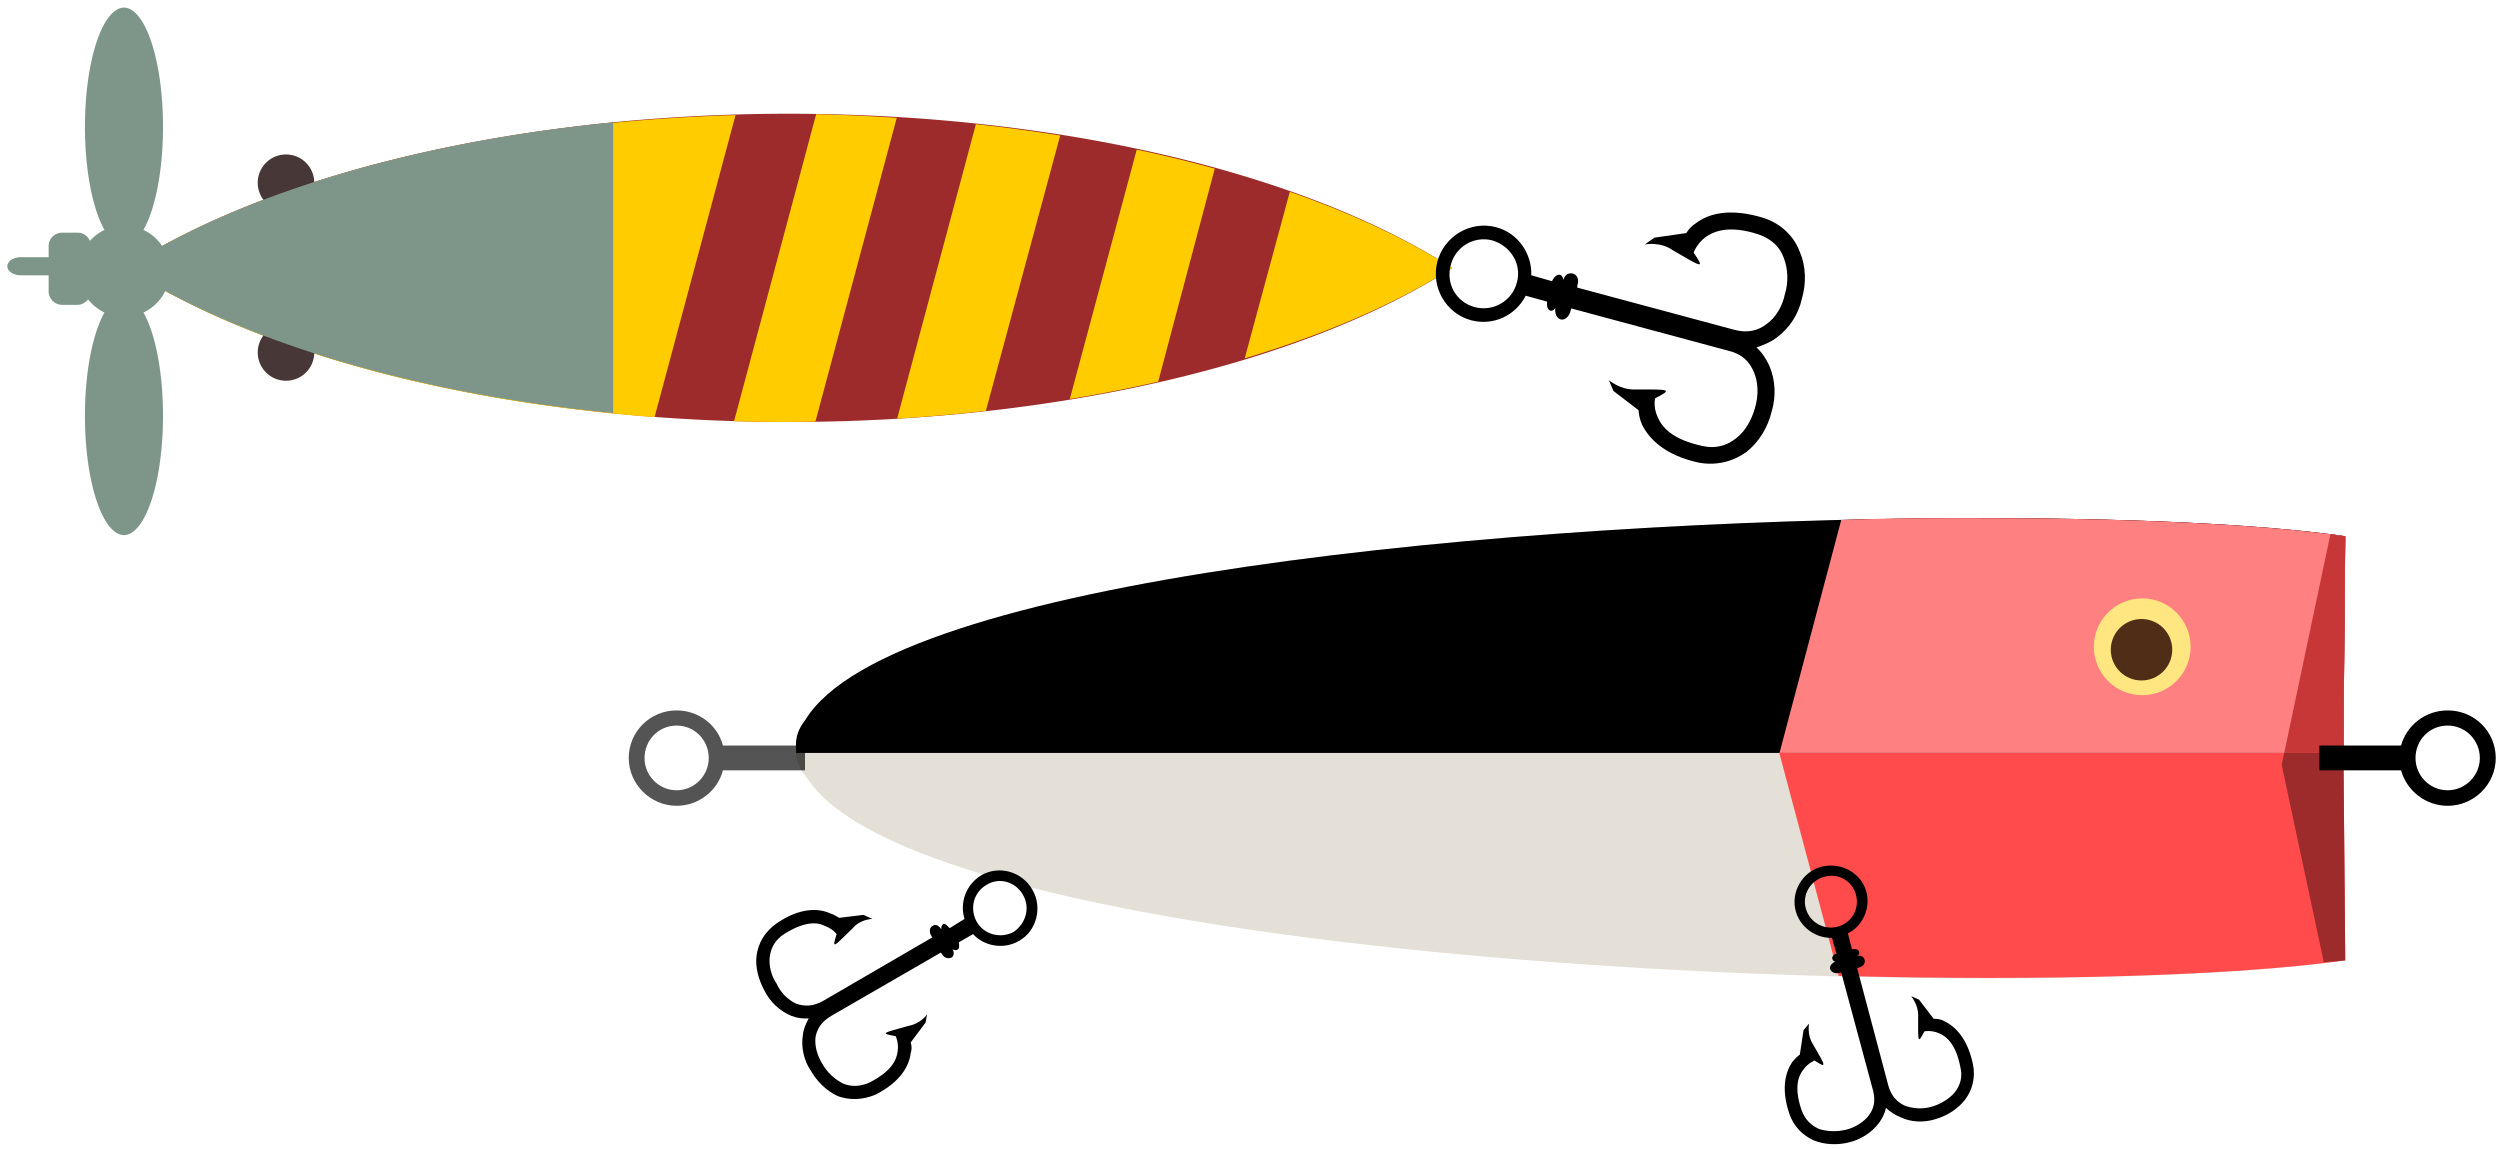 <?xml version="1.0" encoding="UTF-8"?>
<svg version="1.1" viewBox="0 0 966 444" xmlns="http://www.w3.org/2000/svg" xmlns:cc="http://creativecommons.org/ns#" xmlns:dc="http://purl.org/dc/elements/1.1/" xmlns:rdf="http://www.w3.org/1999/02/22-rdf-syntax-ns#">
<title>CSS attribute selector</title>
<desc>Zeigt zwei stilisierte Angelköder</desc>
<g stroke-width="1.4">
	<path d="m758.18 200.2c-174.17 0.714-413.7 23.289-446.91 77.868-2.643 3.286-4.043 6.858-3.658 11.144-0.386 3.858 1.014 7.715 3.658 10.573 44.906 73.868 467.19 89.584 594.93 71.296l-0.714-81.869 0.714-82.012c-33.433-4.858-86.584-7.144-148.02-7.001z" fill="#e5e0d7"/>
	<path d="m758.18 200.2c-15.002 0-30.861 0.143-46.721 0.714l-23.86 90.298 22.86 85.869c80.869 2.143 154.16-0.143 195.74-6.001l-0.714-81.869 0.714-82.012c-33.433-4.858-86.584-7.144-148.02-7.001z" fill="#ff4b4b"/>
	<path d="m900.49 206.34-18.86 89.155 16.288 76.296c2.715-0.143 5.572-0.429 8.287-0.714l-0.714-81.869 0.714-82.012c-2-0.143-3.715-0.429-5.715-0.857z" fill="#9e2b2b"/>
	<path d="m758.18 200.2c-174.17 0.714-413.7 23.289-446.91 77.868-2.643 3.286-4.043 6.858-3.658 11.144v1.714h597.87v-1.714l0.714-82.012c-33.433-4.858-86.584-7.144-148.02-7.001z" fill="hsl(40,20%,92%)"/>
	<path d="m758.18 200.2c-15.002 0-30.861 0.143-46.721 0.714l-23.86 90.013h217.89v-1.714l0.714-82.012c-33.433-4.858-86.584-7.144-148.02-7.001z" fill="#ff8080"/>
	<path d="m900.49 206.34-17.86 84.583h22.86v-1.714l0.714-82.012c-2-0.143-3.715-0.429-5.715-0.857z" fill="#c83737"/>
	<path d="m945.78 274.5c-8.573 0-15.859 5.715-18.003 13.573h-31.576v9.573h31.576c2.143 7.858 9.43 13.716 18.003 13.716 10.287 0 18.574-8.43 18.574-18.431 0-10.287-8.287-18.431-18.574-18.431zm0 5.858c6.858 0 12.43 5.572 12.43 12.573 0 6.715-5.572 12.43-12.43 12.43-7.001 0-12.43-5.715-12.43-12.43 0-7.001 5.429-12.573 12.43-12.573z"/>
	<circle cx="827.76" cy="249.92" r="18.703" fill="#ffe680"/>
	<circle cx="827.48" cy="251.06" r="11.873" fill="#502d16"/>
	<path d="m261.44 274.5c8.544 0 15.874 5.715 17.903 13.573h31.719v9.573h-31.719c-2.029 7.858-9.358 13.716-17.903 13.716-10.173 0-18.497-8.43-18.497-18.431 0-10.287 8.324-18.431 18.497-18.431zm0 5.858c-6.915 0-12.387 5.572-12.387 12.573 0 6.715 5.472 12.43 12.387 12.43 6.929 0 12.416-5.715 12.416-12.43 0-7.001-5.487-12.573-12.416-12.573z" opacity=".668"/>
	<path d="m304.93 43.949a310.33 136.33 0 0 0-256.32 59.451 310.33 136.33 0 0 0 256.32 59.651 310.33 136.33 0 0 0 256.18-59.48 310.33 136.33 0 0 0-256.18-59.623z" fill="#9e2b2b"/>
	<path d="m315.36 44.12-31.719 118.65a310.33 136.33 0 0 0 21.289 0.286 310.33 136.33 0 0 0 10.144-0.143l31.433-117.37a310.33 136.33 0 0 0-31.147-1.415zm-31.147 0.357a310.33 136.33 0 0 0-235.6 58.923 310.33 136.33 0 0 0 204.31 57.794zm92.87 3.501-30.433 113.79a310.33 136.33 0 0 0 34.291-3l28.718-106.4a310.33 136.33 0 0 0-32.576-4.386zm62.152 9.83-25.861 96.385a310.33 136.33 0 0 0 34.148-6.715l21.86-82.312a310.33 136.33 0 0 0-30.147-7.358zm59.151 16.302-17.431 64.366a310.33 136.33 0 0 0 80.154-34.905 310.33 136.33 0 0 0-62.723-29.461z" fill="#fc0"/>
	<circle cx="110.51" cy="70.61" r="10.934" fill="#483737"/>
</g>
<g stroke-width="1.4">
	<circle cx="110.51" cy="136.19" r="10.934" fill="#483737"/>
	<path d="m236.92 47.278a310.33 136.33 0 0 0-188.31 56.122 310.33 136.33 0 0 0 188.31 56.222z" fill="#7e968a"/>
	<path d="m47.911 2.933a15.174 45.992 0 0 0-15.088 45.931 15.174 45.992 0 0 0 7.544 39.977 17.66 17.66 0 0 0-5.615 4.215c-0.872-1.929-2.643-3.158-4.744-3.158h-5.958c-2.972 0-5.258 2.286-5.258 5.258v4.215h-10.7c-2.973 0-5.258 1.572-5.258 3.501s2.285 3.501 5.258 3.501h10.7v6.158c0 2.8 2.286 5.258 5.258 5.258h5.958c1.586 0 3-0.886 4.043-2.1a17.66 17.66 0 0 0 6.315 5.072 15.174 45.992 0 0 0-7.544 40.006 15.174 45.992 0 0 0 15.088 46.006 15.174 45.992 0 0 0 15.074-46.006 15.174 45.992 0 0 0-7.544-40.006 17.66 17.66 0 0 0 10.173-15.959 17.66 17.66 0 0 0-10.173-15.959 15.174 45.992 0 0 0 7.544-39.977 15.174 45.992 0 0 0-15.074-45.931z" fill="#7e968a"/>
</g>
<g stroke-width="1.4">
	<path d="m398.84 343.65c-4.001-6.858-12.716-9.43-19.717-5.429-6.001 3.715-8.33 10.716-6.429 16.86l-5.758 3.572c-0.857-1-1.857-2-2.572-1.572-0.429 0.572-0.857 1.143-0.572 2-1-1.286-2.286-2.286-3.429-1.286-1.143 0.429-1.429 2.286-0.572 3.715l0.429 0.714-42.249 24.575c-3.872 2.143-7.115 2.143-10.373 1-3.058-1.429-5.901-4.143-7.515-7.715-2.043-3-3.058-6.858-2.658-10.287 0.429-3.572 2.043-6.572 5.515-8.858 7.915-5.001 12.788-4.715 15.845-3.143 3.058 1.143 4.486 3.143 4.486 3.143-1.843 6.001-1.429 5.144 6.087-2.143 3.058-3.715 7.758-3.715 7.758-3.715l-3.486-1.572-9.358 1.143c-0.814-0.429-2.029-1.286-3.458-1.714-4.672-2.143-11.787-2.143-20.331 3.572-5.086 3.429-7.501 8.001-8.144 12.716-0.586 4.572 0.814 9.43 3.058 13.573 2.229 4.429 5.915 7.858 10.373 9.716 2.229 0.857 4.258 1.143 6.715 1-1.214 2.286-2.029 4.143-2.257 6.429-0.786 4.572 0.443 9.858 2.858 13.43 2.643 4.572 6.101 8.001 10.587 10.144 4.244 1.572 9.573 1.714 14.974-0.714 9.287-4.858 12.63-10.859 13.245-15.859 0.457-1.429 0.457-2.715 0-4.143l5.772-7.715 0.557-3.143s-2.372 3.572-7.087 4.429c-10.201 2.858-11.273 2.858-5.029 4.001 0 0 1.214 2.429 0.757 5.858-0.443 3.429-2.429 7.715-10.787 12.002-3.658 1.714-7.33 1.714-10.373 0.429-3.243-1.714-6.101-4.286-7.93-7.572-2.043-3.286-3.058-7.001-2.643-10.43 0.6-3.143 2.243-5.858 6.101-8.144l42.277-24.432 0.429 0.429c0.714 1.572 2.286 2 3.572 1.572 1.143-0.572 1.286-2 0.572-3.286 0.714 0.429 1.572 0.429 1.857 0.143 0.857-0.286 0.714-1.572 0.572-2.857l5.472-3.143c4.286 4.715 11.859 6.001 17.574 2.715 7.001-3.715 9.43-13.145 5.287-20.003zm-3.715 1.857c3.143 5.144 1.286 11.287-3.429 14.573-5.001 2.715-11.573 1.143-14.431-4.143-2.572-5.001-1.143-11.002 3.858-14.002 5.144-3.143 11.144-1.143 14.002 3.572z"/>
	<path d="m555.4 101.11c-2.572 9.83 3.286 19.989 13.002 22.632 8.573 2.272 17.145-1.757 21.146-9.473l8.287 2.286c-0.286 1.743 0.143 3.158 1.286 3.501 0.572 0.171 1.286-0.171 1.857-1.057-0.286 2.1 0.572 4.043 2 4.386 1.429 0.529 3.286-0.872 3.858-3.158l0.286-1.057 60.58 16.317c5.429 1.229 8.287 4.215 10.001 8.273 1.714 4.001 1.857 9.001 0.429 13.859-1.286 4.572-3.715 9.001-7.287 11.716-3.572 2.858-7.858 4.143-13.002 3-11.859-2.572-15.716-7.287-17.431-11.43-1.714-3.858-0.857-7.001-0.857-7.001 6.858-3.572 5.858-3.429-7.715-3.429-5.715 0.286-10.144-3.572-10.144-3.572l1.714 4.143 9.716 7.43c0.143 1.714 0.429 3.429 1.286 5.429 2.572 5.429 8.716 12.002 22.003 14.859 7.144 1.286 13.43-0.572 18.431-4.143 4.858-3.858 8.287-9.573 9.716-15.574 1.714-5.715 1.572-12.145-1-17.945-1.143-2.458-2.715-4.915-4.858-6.844 3-1.057 5.572-2.1 7.858-3.858 5.001-3.686 8.43-9.116 9.716-15.074 1.714-5.958 1.572-12.459-0.857-18.074-2.143-5.787-7.001-10.687-13.716-12.973-13.002-4.029-21.432-1.929-26.575 2.1-1.714 1.057-2.715 2.458-3.572 3.686l-12.287 1.757-3.715 2.629s6.001-1.229 10.859 2.272c11.43 6.672 12.43 7.387 8.001 0.886 0 0 1.143-3.329 4.572-5.972 3.429-2.443 9.43-4.715 20.574-1.043 5.001 1.757 8.287 4.915 9.716 9.13 1.572 4.029 1.857 9.287 0.429 13.845-1 4.915-3.572 9.116-7.001 11.573-3.286 2.629-7.572 3.672-12.573 2.286l-60.723-16.317 0.143-1.057c0.714-2.1-0.286-4.029-1.857-4.372-1.572-0.357-3.143 0.529-3.572 2.458-0.143-1.057-0.857-1.929-1.286-1.929-1.143-0.357-2.429 0.872-3.143 2.443l-8.001-2.286c0.286-8.23-5.001-16.302-13.573-18.574-10.001-2.643-20.146 3.515-22.717 13.316zm5.144 1.415c1.857-7.372 9.144-11.402 16.002-9.659 7.144 2.115 11.573 9.116 9.573 16.317-1.857 7.187-9.287 11.402-16.288 9.473-7.287-1.929-11.144-9.13-9.287-16.131z"/>
	<path d="m703.74 334.93c-7.43 2-11.859 9.858-9.858 17.145 1.714 6.287 7.858 10.573 14.002 10.287l1.714 6.144c-1.143 0.286-1.857 1.286-1.572 2 0.143 0.572 0.572 1.143 1.286 1-1.429 0.572-2.429 1.714-2.143 2.857 0.286 1.286 2 2 3.429 1.572l0.857-0.143 12.287 45.578c1 3.858 0.429 7.001-1.714 9.716-1.857 2.429-5.144 4.572-8.716 5.429-3.429 0.857-7.43 0.714-10.43-0.286-3.143-1.429-5.572-3.715-6.858-7.572-2.857-8.573-1.143-13.002 0.857-15.431 1.857-2.572 4.286-3.429 4.286-3.429 4.858 3.143 4.429 2.429-0.714-6.429-2.286-3.572-1.429-7.858-1.429-7.858l-2.143 2.572-1.429 9.43c-0.857 0.572-1.714 1.429-2.715 2.572-2.858 4.001-4.572 10.43-1.429 20.003 1.714 5.287 5.429 8.716 9.573 10.573 4.286 1.714 9.287 1.857 13.716 0.714 4.572-1.143 8.573-3.715 11.43-7.43 1.286-1.857 2.286-3.715 2.715-5.858 1.714 1.572 3.429 2.715 5.572 3.572 4.001 2 9.001 2.143 13.288 0.857 4.572-1.286 8.716-3.858 11.573-7.43 2.858-3.715 4.286-8.573 3.143-14.002-2.143-10.001-6.858-14.573-11.43-16.717-1.143-0.572-2.429-0.714-3.715-0.714l-5.715-7.43-3-1.286s2.858 3.286 2.715 7.572c0 10.144-0.286 11.144 2.429 6.001 0 0 2.572-0.572 5.572 0.714 2.857 1.143 6.572 4.143 8.287 13.002 1 3.858 0 7.144-2.143 9.858-2 2.429-5.429 4.572-9.001 5.572-3.429 1-7.287 0.714-10.287-0.429-2.857-1.286-5.144-3.572-6.287-7.43l-12.145-45.721 0.857-0.286c1.572-0.429 2.429-1.714 2-3-0.286-1.143-1.429-1.714-2.857-1.429 0.857-0.429 1-1 0.714-1.714-0.143-0.714-1.286-1.143-2.715-0.857l-1.572-6.144c5.572-2.715 8.858-9.573 7.144-16.002-1.857-7.287-9.858-11.716-17.431-9.716zm1.143 3.858c5.429-1.572 10.859 1.572 12.287 7.001 1.429 5.429-1.714 10.859-7.144 12.287-5.286 1.429-10.859-1.714-12.287-7.144-1.429-5.287 1.857-10.716 7.144-12.145z"/>
</g>
</svg>
